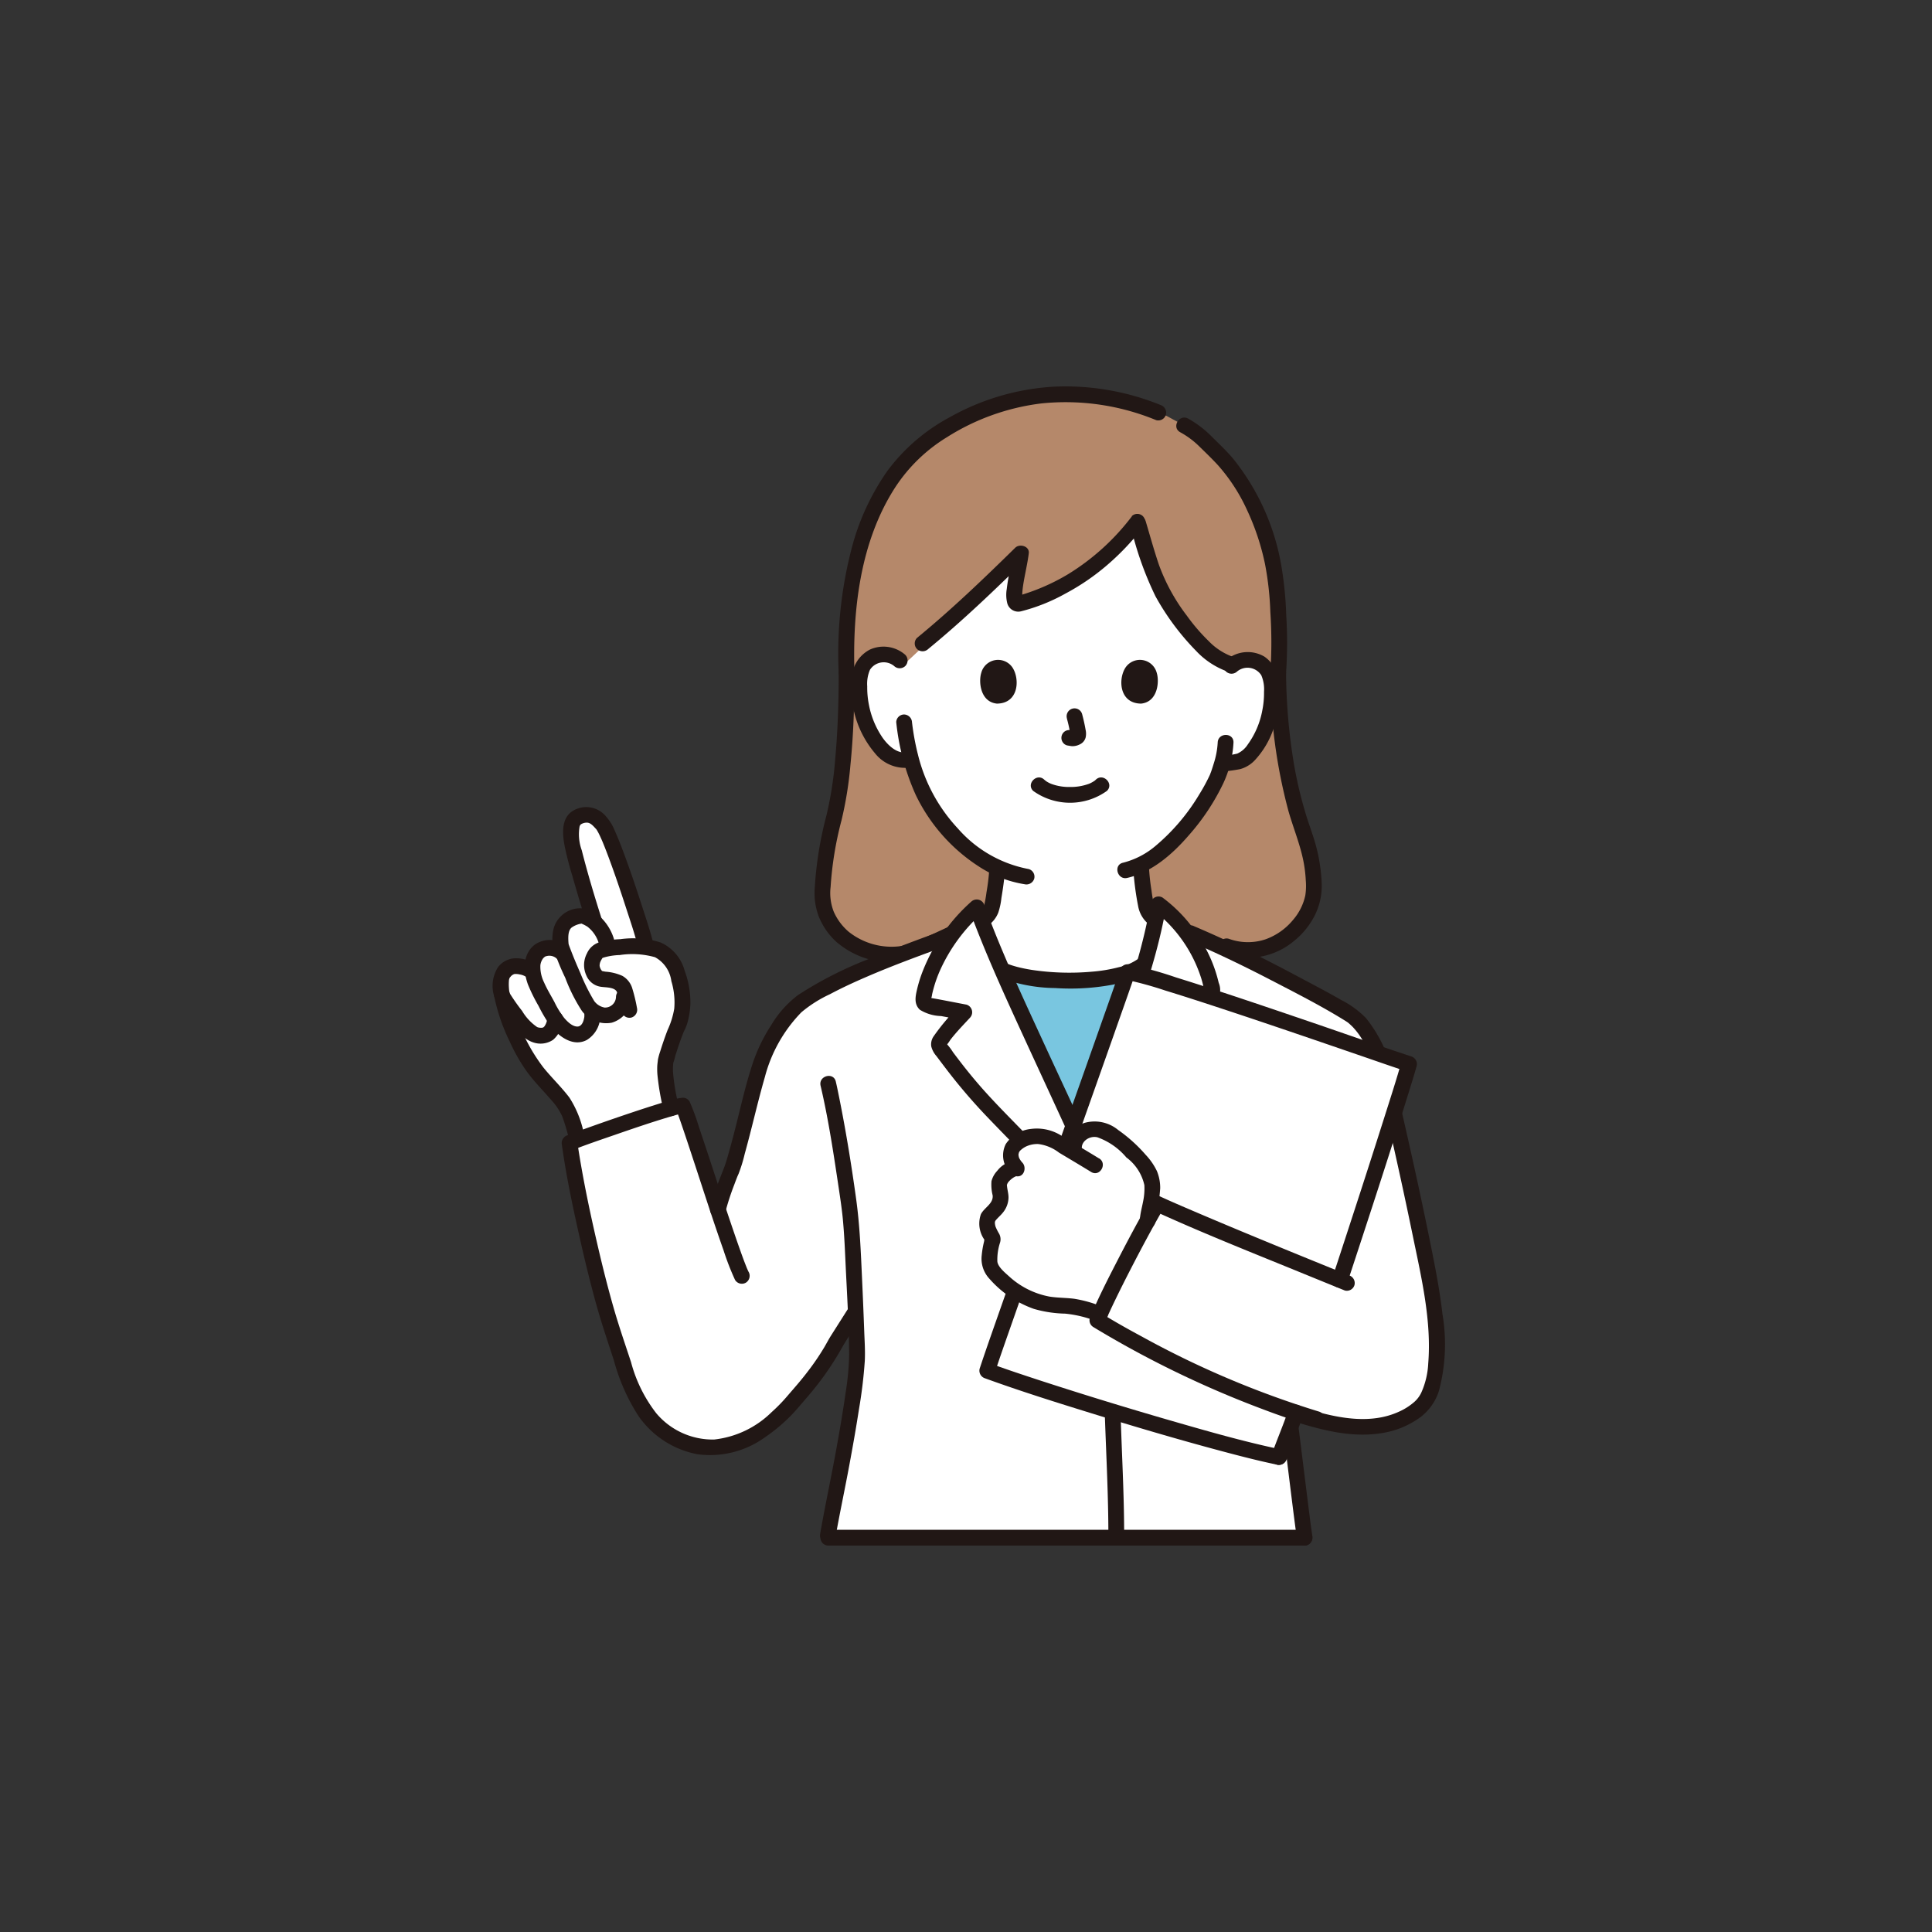 <svg xmlns="http://www.w3.org/2000/svg" width="200" height="200" viewBox="0 0 200 200">
  <rect x="0" y="0" width="200" height="200" fill="#333333" stroke="none"/>
  <g id="グループ_2333" data-name="グループ 2333" transform="translate(4372 21832)">
    <rect id="長方形_252" data-name="長方形 252" width="200" height="200" transform="translate(-4372 -21832)" fill="none"/>
    <g id="_4805_color" data-name="4805_color" transform="translate(-4321 -21792)">
      <path id="パス_706" data-name="パス 706" d="M114.22,58.771c-2.785.729-4.844,1.41-4.844,1.41-5.414,1.149-9.085-2.568-9.055-5.957a34.859,34.859,0,0,1,1.072-7.506c.834-2.979,1.429-8.221,1.429-15.489-.356-10.723,2.465-18.5,6.912-22.756A24.136,24.136,0,0,1,125.242,2.41a24.631,24.631,0,0,1,9.851,1.89l.881.358,1.79.972a13.887,13.887,0,0,1,3.49,2.943c3.393,3.274,5.751,9.164,6.127,14.438a61.024,61.024,0,0,1,.118,8.221c.12,9.055,1.79,14.123,2.651,16.618a16.568,16.568,0,0,1,1.046,5.672c.031,3.389-4.182,7.778-9.024,6.041,0,0-11.365-2.385-17.115-2.525a44.509,44.509,0,0,0-10.837,1.733Z" transform="translate(-66.184 -1.59)" fill="#b5886a"/>
      <path id="パス_707" data-name="パス 707" d="M118.1,85.215c.316-.108,5.5-2.534,5.614-2.573,1.64-.592,1.575-1.647,1.782-2.827a22.25,22.25,0,0,0,.338-2.833,16.593,16.593,0,0,1-5.531-4.474,17.534,17.534,0,0,1-3.386-6.721l-.2.019a2.714,2.714,0,0,1-2.394-.713,6.506,6.506,0,0,1-1.685-2.208,10.238,10.238,0,0,1-1.044-5.428,3.418,3.418,0,0,1,.358-1.374,2.416,2.416,0,0,1,1.738-1.157,2.56,2.56,0,0,1,2.048.6l.5.361c3.381-3.157,9.017-8.465,12.049-11.443-.211,1.785-1.334,5.564-.143,5.209a23.215,23.215,0,0,0,12.218-8.489,49.616,49.616,0,0,0,2.283,6.818c1.061,1.989,4.043,7.323,7.1,8.511a2.462,2.462,0,0,1,2.39-1,2.416,2.416,0,0,1,1.738,1.155,3.414,3.414,0,0,1,.358,1.375,10.24,10.24,0,0,1-1.044,5.428A6.5,6.5,0,0,1,151.5,65.66a5.618,5.618,0,0,1-2.419.573c-.145.506-.293.926-.372,1.163-.585,1.589-3.877,7.246-8.006,9.272a23.771,23.771,0,0,0,.347,3.15c.207,1.18.142,2.235,1.782,2.827.109.039,4.761,2.252,4.927,2.321,0,0-6.839,6.853-16.005,6.853a17.067,17.067,0,0,1-13.66-6.6Z" transform="translate(-73.597 -27.157)" fill="#fff"/>
      <path id="パス_708" data-name="パス 708" d="M222.04,82.835a1.693,1.693,0,0,1,2.5.391,3.692,3.692,0,0,1,.283,1.715,9.078,9.078,0,0,1-.184,1.954,8.689,8.689,0,0,1-1.5,3.5,2.51,2.51,0,0,1-1.089.944,10.193,10.193,0,0,1-1.706.258.822.822,0,0,0-.57,1,.838.838,0,0,0,1,.57,14.6,14.6,0,0,0,1.589-.226,3.268,3.268,0,0,0,1.558-.972,9.066,9.066,0,0,0,1.927-3.33,10.854,10.854,0,0,0,.6-4,3.784,3.784,0,0,0-1.565-3.328,3.4,3.4,0,0,0-4,.369.823.823,0,0,0,0,1.155.834.834,0,0,0,1.155,0Z" transform="translate(-144.972 -53.325)" fill="#211715"/>
      <path id="パス_709" data-name="パス 709" d="M200.438,106.819a8.626,8.626,0,0,1-.412,2.18c-.082.272-.17.541-.262.81-.028.084-.192.485-.086.25a18.82,18.82,0,0,1-1.134,2.105,21.067,21.067,0,0,1-4.566,5.376,8.353,8.353,0,0,1-3.344,1.721c-1.024.236-.591,1.811.434,1.575,2.566-.591,4.7-2.468,6.378-4.415a23.126,23.126,0,0,0,3.58-5.4,11.353,11.353,0,0,0,1.045-4.2c.034-1.051-1.6-1.05-1.633,0Z" transform="translate(-125.381 -69.953)" fill="#211715"/>
      <path id="パス_710" data-name="パス 710" d="M114.725,80.025a3.417,3.417,0,0,0-3.661-.548,3.5,3.5,0,0,0-1.888,3.207,10.364,10.364,0,0,0,2.412,7.53,3.972,3.972,0,0,0,3.754,1.457c1.027-.223.592-1.8-.434-1.575s-1.979-.715-2.52-1.471a8.993,8.993,0,0,1-1.435-3.458,9.145,9.145,0,0,1-.17-1.88,3.682,3.682,0,0,1,.283-1.715,1.693,1.693,0,0,1,2.5-.391.838.838,0,0,0,1.157,0,.824.824,0,0,0,0-1.155Z" transform="translate(-72.008 -52.235)" fill="#211715"/>
      <path id="パス_711" data-name="パス 711" d="M122.785,100.628a24.332,24.332,0,0,0,2.008,7.493,18.18,18.18,0,0,0,6.5,7.4,12.162,12.162,0,0,0,4.772,1.863.844.844,0,0,0,1-.571.822.822,0,0,0-.57-1,12.9,12.9,0,0,1-7.339-4.207,17.137,17.137,0,0,1-4.127-7.644c-.158-.616-.288-1.239-.4-1.866q-.07-.408-.129-.817l-.024-.17c-.038-.272.019.155-.014-.106q-.024-.187-.047-.374a.843.843,0,0,0-.817-.817.821.821,0,0,0-.817.817Z" transform="translate(-81.004 -65.849)" fill="#211715"/>
      <path id="パス_712" data-name="パス 712" d="M194,40.431a34.276,34.276,0,0,0,2.577,7.306,25.954,25.954,0,0,0,4.194,5.642,8.28,8.28,0,0,0,3.2,2.129c1,.319,1.434-1.257.434-1.575a6.542,6.542,0,0,1-2.312-1.55,19.622,19.622,0,0,1-2.273-2.645,19.745,19.745,0,0,1-2.9-5.3c-.494-1.466-.906-2.959-1.347-4.442a.818.818,0,1,0-1.578.435Z" transform="translate(-127.962 -26.01)" fill="#211715"/>
      <path id="パス_713" data-name="パス 713" d="M150.916,39.045a24.113,24.113,0,0,1-6.61,6A21.473,21.473,0,0,1,140.35,46.9q-.507.177-1.023.33a1.293,1.293,0,0,0-.26.076c-.1.063.021-.014.076-.006a.641.641,0,0,1,.262.077c.009.005.242.267.159.153.122.167.01.076,0-.039-.009-.144,0,.015,0,.037,0-.045-.008-.09-.008-.136a6.682,6.682,0,0,1,.036-.728c.124-1.167.489-2.525.644-3.781.091-.737-.934-1.03-1.4-.578-3.281,3.221-6.611,6.416-10.169,9.333a.823.823,0,0,0,0,1.155.835.835,0,0,0,1.155,0c3.558-2.917,6.888-6.112,10.169-9.333l-1.4-.578c-.031.249.015-.092-.009.065q-.016.109-.034.217-.031.185-.065.37c-.061.336-.127.671-.192,1.006-.13.674-.255,1.349-.334,2.031a3.584,3.584,0,0,0,.057,1.5,1.18,1.18,0,0,0,1.418.817,18.975,18.975,0,0,0,4.6-1.837,23.662,23.662,0,0,0,4.089-2.756,26.048,26.048,0,0,0,3.928-4.1.844.844,0,0,0,0-1.155.822.822,0,0,0-1.155,0Z" transform="translate(-84.737 -25.605)" fill="#211715"/>
      <path id="パス_714" data-name="パス 714" d="M138.518,1.925A26.166,26.166,0,0,0,127.549.03a24.9,24.9,0,0,0-10.9,3.2,19.435,19.435,0,0,0-6.372,5.492,24.834,24.834,0,0,0-3.736,8.1,43.348,43.348,0,0,0-1.329,12.822c.034,1.048,1.667,1.053,1.633,0-.208-6.533.6-13.6,4.231-19.206a16.914,16.914,0,0,1,5.329-5.165,23.62,23.62,0,0,1,9.811-3.508A24.6,24.6,0,0,1,138.083,3.5a.822.822,0,0,0,1.005-.572.837.837,0,0,0-.571-1Z" transform="translate(-69.392 -0.005)" fill="#211715"/>
      <path id="パス_715" data-name="パス 715" d="M219.337,35.9a45.089,45.089,0,0,0,.021-5.884,37.8,37.8,0,0,0-.516-5.228,24.174,24.174,0,0,0-5-11.068c-.683-.809-1.465-1.537-2.215-2.284A10.794,10.794,0,0,0,209.2,9.588c-.922-.507-1.747.9-.824,1.41a8.75,8.75,0,0,1,1.94,1.433c.664.649,1.343,1.3,1.97,1.981a18.578,18.578,0,0,1,3.011,4.641,25.3,25.3,0,0,1,1.867,5.625,31.741,31.741,0,0,1,.544,4.925,46.613,46.613,0,0,1,0,6.292.823.823,0,0,0,.817.817.834.834,0,0,0,.817-.817Z" transform="translate(-137.204 -6.255)" fill="#211715"/>
      <path id="パス_716" data-name="パス 716" d="M100.422,85.58c0,2.978-.09,5.96-.36,8.926a37.8,37.8,0,0,1-.924,5.915,37.816,37.816,0,0,0-1.191,7.392,6.883,6.883,0,0,0,.391,2.95,7.231,7.231,0,0,0,1.764,2.608,8.8,8.8,0,0,0,7.91,1.949.817.817,0,1,0-.434-1.575,7.136,7.136,0,0,1-6.132-1.358,5.835,5.835,0,0,1-1.531-2.057,5.291,5.291,0,0,1-.329-2.574,35.722,35.722,0,0,1,1.129-6.9,39.109,39.109,0,0,0,.924-5.743c.318-3.164.417-6.352.419-9.533a.817.817,0,0,0-1.633,0Z" transform="translate(-64.601 -55.94)" fill="#211715"/>
      <path id="パス_717" data-name="パス 717" d="M226.248,85.582a55.079,55.079,0,0,0,1.884,14.333c.487,1.706,1.175,3.359,1.531,5.1a13.924,13.924,0,0,1,.26,2.08,6.505,6.505,0,0,1-.051,1.544,5.716,5.716,0,0,1-1.253,2.513,6.572,6.572,0,0,1-2.827,2.014,5.747,5.747,0,0,1-3.837-.042.817.817,0,1,0-.434,1.575,7.472,7.472,0,0,0,7.261-1.411,8.058,8.058,0,0,0,2.107-2.656,6.847,6.847,0,0,0,.674-3.385,17.609,17.609,0,0,0-.835-4.588c-.227-.715-.484-1.42-.709-2.136a42.736,42.736,0,0,1-1.293-5.319,59.684,59.684,0,0,1-.844-9.623.817.817,0,0,0-1.633,0Z" transform="translate(-145.748 -55.942)" fill="#211715"/>
      <path id="パス_718" data-name="パス 718" d="M136.11,145.65a22.531,22.531,0,0,1-.279,2.265,13.055,13.055,0,0,1-.244,1.364,1.157,1.157,0,0,1-.578.775,7.823,7.823,0,0,1-.749.346c-1.3.591-2.591,1.2-3.888,1.8l-1.006.46-.36.161c-.215.1.18-.065-.01,0a.837.837,0,0,0-.57,1,.823.823,0,0,0,1,.57c.51-.183,1.007-.44,1.5-.666q1.2-.549,2.39-1.1l1.764-.817c.031-.015.12-.036.142-.064-.006.007-.312.124-.122.054.093-.034.184-.074.275-.113a3.611,3.611,0,0,0,.5-.251,2.9,2.9,0,0,0,1.177-1.414,7.166,7.166,0,0,0,.322-1.506c.157-.953.3-1.9.366-2.867a.817.817,0,0,0-1.633,0Z" transform="translate(-84.708 -95.552)" fill="#211715"/>
      <path id="パス_719" data-name="パス 719" d="M194.839,144.426a30.217,30.217,0,0,0,.522,4.154,3.139,3.139,0,0,0,2.076,2.407c.323.128-.2-.1.025.007.087.042.175.081.261.122l.822.388,2.226,1.053c.506.238,1.008.5,1.523.715a.844.844,0,0,0,1.117-.293.822.822,0,0,0-.293-1.117c-1.093-.466-2.156-1.016-3.229-1.524-.521-.247-1.04-.5-1.565-.737a5.832,5.832,0,0,1-.789-.374,1.112,1.112,0,0,1-.51-.707,13.059,13.059,0,0,1-.279-1.553,22.617,22.617,0,0,1-.272-2.542c-.054-1.046-1.688-1.052-1.633,0Z" transform="translate(-128.539 -94.763)" fill="#211715"/>
      <path id="パス_720" data-name="パス 720" d="M99.475,223.132h-49.4l.043-.238.1-.573c.127-.794,2.932-14.135,2.923-18.1,0-.453-.063-2.28-.152-4.465l-.145.207-2.006,3.161a27.9,27.9,0,0,1-3.553,5.02,19.026,19.026,0,0,1-3.43,3.408c-2.9,2.273-6.59,3.214-10.15.925-3.483-2.239-4.209-5.865-5.4-9.262a142.6,142.6,0,0,1-4.932-20.959c1.63-.646,10.722-3.834,11.734-3.863.406.842,2.094,6.128,3.629,10.745a35.272,35.272,0,0,1,1.438-4.1c1.151-3.651,2.206-8.728,3.042-11.106a15.746,15.746,0,0,1,3.883-6.043c3.633-2.662,10.586-5.17,15.56-6.987l.19-.071a18.149,18.149,0,0,1,2.673-2.96c1.026,2.8,1.824,4.8,3.057,7.524,2.366,5.221,4.7,10.232,7.052,15.363a74.4,74.4,0,0,0,8.718-23.2,13.427,13.427,0,0,1,2.776,2.767,143.7,143.7,0,0,1,13.677,6.726c.878.476,1.845.98,2.541,1.417a9.757,9.757,0,0,1,1.271.825,11.229,11.229,0,0,1,2.985,5.264c.841,3,3.968,17.12,4.878,22.343.865,4.96,1.249,10.814-1.169,12.83a9.347,9.347,0,0,1-6.574,1.908,28.154,28.154,0,0,1-6.921-1.581c-.047-.612,1.217,9.8,1.555,12.294l.114.778" transform="translate(-15.424 -103.948)" fill="#fff"/>
      <path id="パス_721" data-name="パス 721" d="M157.919,177.425a11.663,11.663,0,0,1-2.923-.769l-.1-.015q.217.493.455,1.018c2.366,5.221,4.7,10.232,7.052,15.363a71.829,71.829,0,0,0,7.065-16.88C167.331,177.75,161.779,178.015,157.919,177.425Z" transform="translate(-102.188 -116.209)" fill="#79c6e0"/>
      <path id="パス_722" data-name="パス 722" d="M115.292,345.2h40.542" transform="translate(-76.061 -227.741)" fill="none"/>
      <path id="パス_723" data-name="パス 723" d="M239.96,311.717c.46,3.554.879,7.114,1.335,10.668q.136,1.065.291,2.128a.822.822,0,0,0,1,.57.837.837,0,0,0,.57-1l-.117-.8c.032.218-.013-.1-.028-.213q-.034-.248-.065-.5-.164-1.272-.322-2.545-.374-2.988-.743-5.975-.145-1.166-.294-2.331a.843.843,0,0,0-.817-.817A.821.821,0,0,0,239.96,311.717Z" transform="translate(-158.308 -205.112)" fill="#211715"/>
      <path id="パス_724" data-name="パス 724" d="M245.4,208.754c-1.037,8.169-2.586,18.274-4.308,29.92-.17,1.143.363,5.822,1.051,11.133" transform="translate(-159.035 -137.723)" fill="none"/>
      <path id="パス_725" data-name="パス 725" d="M101.175,257.558c.44-2.478.967-4.942,1.427-7.418.363-1.952.71-3.907,1.013-5.87a49.12,49.12,0,0,0,.6-4.97c.053-1.035-.019-2.079-.058-3.113q-.1-2.735-.227-5.469c-.124-2.733-.231-5.461-.605-8.172-.524-3.8-1.147-7.6-1.926-11.35-.058-.28-.118-.56-.184-.838-.24-1.023-1.815-.59-1.575.434.833,3.548,1.369,7.191,1.908,10.792.131.877.224,1.512.316,2.28q.083.684.134,1.372c.116,1.375.17,2.756.235,4.135.147,3.067.336,6.145.364,9.215a27.656,27.656,0,0,1-.363,3.965c-.275,1.939-.606,3.87-.955,5.8-.492,2.722-1.072,5.431-1.565,8.154-.038.207-.073.415-.11.622a.839.839,0,0,0,.57,1,.823.823,0,0,0,1-.57Z" transform="translate(-65.693 -138.396)" fill="#211715"/>
      <path id="パス_726" data-name="パス 726" d="M210.231,165.455c2.923,1.247,5.789,2.617,8.609,4.08,2.557,1.327,5.153,2.639,7.608,4.147.2.122.4.244.591.385-.119-.09.012.016.054.053.132.119.263.238.386.365a7.7,7.7,0,0,1,1.1,1.511,13.422,13.422,0,0,1,1.321,3.263c.374,1.4.7,2.8,1.021,4.211q1.463,6.314,2.77,12.662c.887,4.3,1.945,8.76,1.589,13.177a8.34,8.34,0,0,1-.7,2.972,2.987,2.987,0,0,1-.736,1,6.308,6.308,0,0,1-1.657,1.043c-2.773,1.243-5.939.693-8.748-.108-.768-.219-1.531-.461-2.291-.7-1-.319-1.434,1.257-.434,1.575,3.153,1,6.4,1.961,9.738,1.426a9.075,9.075,0,0,0,4.074-1.694A5.486,5.486,0,0,0,236.4,212.1a18.8,18.8,0,0,0,.35-7.928c-.241-2.137-.637-4.25-1.057-6.358-.871-4.38-1.824-8.745-2.814-13.1-.386-1.7-.775-3.4-1.2-5.091a14.3,14.3,0,0,0-2.838-6.065,9.7,9.7,0,0,0-2.58-1.886c-1.4-.81-2.846-1.558-4.274-2.322-2.815-1.505-5.662-2.952-8.571-4.268q-1.174-.531-2.361-1.036a.844.844,0,0,0-1.117.293.822.822,0,0,0,.293,1.117Z" transform="translate(-138.43 -108.159)" fill="#211715"/>
      <path id="パス_727" data-name="パス 727" d="M100.507,349.5h49.33a.817.817,0,0,0,0-1.633h-49.33a.817.817,0,0,0,0,1.633Z" transform="translate(-65.786 -229.503)" fill="#211715"/>
      <path id="パス_728" data-name="パス 728" d="M176.328,179.446a62.214,62.214,0,0,0,4.325-8.745,80.261,80.261,0,0,0,3.263-9.512c.447-1.645.835-3.307,1.119-4.988l-1.2.488a14.352,14.352,0,0,1,4.836,6.972q.111.365.2.737a3.747,3.747,0,0,0,.126.639c-.053-.026.321-.3-.042-.1-.088.047-.179.09-.268.136-.25.127-.5.258-.749.388-.933.485-.108,1.9.824,1.41a5.229,5.229,0,0,0,1.526-.9,1.968,1.968,0,0,0,.187-1.861,14.468,14.468,0,0,0-1.276-3.424,15.39,15.39,0,0,0-4.541-5.4.82.82,0,0,0-1.2.488,60.644,60.644,0,0,1-2.334,8.993,78.156,78.156,0,0,1-3.753,9.319c-.749,1.551-1.558,3.074-2.456,4.545-.55.9.863,1.721,1.41.824Z" transform="translate(-115.315 -102.372)" fill="#211715"/>
      <path id="パス_729" data-name="パス 729" d="M140.031,180.4c-1.446-1.491-2.92-2.96-4.306-4.507q-.893-1-1.729-2.042-.476-.593-.937-1.2-.276-.361-.549-.725a6.158,6.158,0,0,0-.586-.789,1.185,1.185,0,0,0-.079-.106l.007.17.062-.1a4.027,4.027,0,0,0,.3-.423c.167-.227.348-.442.532-.658.486-.566,1-1.1,1.51-1.651A.824.824,0,0,0,133.9,167c-.322-.053-3.743-.735-3.756-.692a.208.208,0,0,1,.1.159.579.579,0,0,1,.026-.165,2.8,2.8,0,0,0,.083-.4q.092-.4.209-.8a13.284,13.284,0,0,1,.633-1.71,17.657,17.657,0,0,1,4.355-5.895l-1.365-.36c1.594,4.352,3.509,8.552,5.442,12.762,2.038,4.439,4.1,8.869,6.118,13.315a19.214,19.214,0,0,1,2.178,6.669c.148,2.28.037,4.565.036,6.846,0,4.413.127,8.824.284,13.234.142,3.976.348,7.956.351,11.936a.817.817,0,0,0,1.633,0c0-3.466-.167-6.931-.295-10.393-.162-4.413-.309-8.826-.336-13.242-.014-2.307.07-4.616.015-6.922a14.3,14.3,0,0,0-1.513-6.865c-1.986-4.507-4.1-8.962-6.159-13.435-2.178-4.733-4.389-9.441-6.181-14.337a.829.829,0,0,0-1.365-.36,18.919,18.919,0,0,0-4.97,7.072,13.817,13.817,0,0,0-.63,1.983c-.176.756-.344,1.531.284,2.13a4.4,4.4,0,0,0,2.2.654q1.092.207,2.188.389l-.36-1.365a21.641,21.641,0,0,0-2.593,3.062,1.455,1.455,0,0,0-.253,1.055,2.414,2.414,0,0,0,.534,1q.6.8,1.206,1.592a58.469,58.469,0,0,0,3.981,4.636c.959,1.006,1.934,2,2.9,2.994.733.756,1.887-.4,1.155-1.157Z" transform="translate(-84.855 -103.002)" fill="#211715"/>
      <path id="パス_730" data-name="パス 730" d="M153.2,175.783a16.408,16.408,0,0,0,5.83,1.128,23.767,23.767,0,0,0,6.707-.5,7.617,7.617,0,0,0,2.758-1.146.842.842,0,0,0,.293-1.117.823.823,0,0,0-1.117-.293,5.383,5.383,0,0,1-2.052.9,15.948,15.948,0,0,1-2.814.465,26.21,26.21,0,0,1-6.227-.194c-.5-.081-1-.181-1.5-.311-.2-.054-.406-.113-.6-.179-.1-.034-.206-.071-.308-.11l-.1-.038c-.211-.083.15.068-.049-.022a.842.842,0,0,0-1.117.293.823.823,0,0,0,.293,1.117Z" transform="translate(-100.805 -114.629)" fill="#211715"/>
      <path id="パス_731" data-name="パス 731" d="M20,160.749c-2.431.705-7.35,2.418-9.548,3.225l-.174-.487a10.037,10.037,0,0,0-1.27-3.3c-.731-1-1.661-1.92-2.465-2.85A21.343,21.343,0,0,1,2.6,149a3.8,3.8,0,0,1,.1-2.22,1.677,1.677,0,0,1,1.1-.769,2.994,2.994,0,0,1,1.633.347l.372.246c-.011-.058-.019-.115-.026-.173a2.189,2.189,0,0,1,.882-2.128,1.957,1.957,0,0,1,2.166.311l-.113-.694a3.207,3.207,0,0,1,.438-2.41,2.351,2.351,0,0,1,2-.666,4.356,4.356,0,0,1,1.021.589c-.034-.1-.052-.16-.052-.16-.9-2.824-1.859-6.255-2.115-7.324-.245-1.018-.6-2.886.458-3.388a1.9,1.9,0,0,1,2.535.753c1.091,1.283,4.958,13.679,4.485,12.711h.037l.153.02c.078.014.157.024.235.041a1.223,1.223,0,0,1,.153.031c.054.01.109.024.163.037.1.024.208.054.31.085a3.218,3.218,0,0,1,.721.323.476.476,0,0,1,.088.054,2.318,2.318,0,0,1,.636.6,8.9,8.9,0,0,1,1.3,4.056,6.632,6.632,0,0,1-.514,3.008,27.881,27.881,0,0,0-1.225,3.6,15.568,15.568,0,0,0,.578,4.837Z" transform="translate(-1.638 -85.985)" fill="#fff"/>
      <path id="パス_732" data-name="パス 732" d="M4.2,174.453a3.613,3.613,0,0,0-1.833-.468,2.318,2.318,0,0,0-1.82.928,3.615,3.615,0,0,0-.374,3.075,7.618,7.618,0,0,0,1.463,2.271c.7.93,1.407,2.068,2.581,2.441a2.316,2.316,0,0,0,2.042-.28,3.058,3.058,0,0,0,1.021-2.155.822.822,0,0,0-.817-.817.835.835,0,0,0-.817.817,1.713,1.713,0,0,1-.138.5,2,2,0,0,1-.151.269c-.007.01-.182.157-.065.081a.51.51,0,0,1-.288.063,1.1,1.1,0,0,1-.216-.017,1.349,1.349,0,0,1-.136-.034c-.025-.008-.125-.059-.052-.021a5.28,5.28,0,0,1-1.553-1.667,20.132,20.132,0,0,1-1.247-1.77c-.057-.094-.041-.2-.02-.013a.887.887,0,0,0-.038-.128c-.013-.065-.027-.129-.038-.194,0-.008-.017-.129-.006-.043s-.007-.081-.008-.1c-.015-.194-.026-.387-.023-.582,0-.09.006-.179.011-.268,0,0,.013-.143,0-.061s.013-.077.017-.091c.016-.071.09-.243.011-.1a.947.947,0,0,1,.142-.193.783.783,0,0,1,.426-.285,2.069,2.069,0,0,1,.531.049,1.739,1.739,0,0,1,.571.2c.9.551,1.72-.862.824-1.41Z" transform="translate(0.004 -114.785)" fill="#211715"/>
      <path id="パス_733" data-name="パス 733" d="M.47,183.831a19.735,19.735,0,0,0,1.592,4.6,18.466,18.466,0,0,0,1.7,3c.768,1.083,1.71,2.013,2.573,3.017a6.6,6.6,0,0,1,1.152,1.7,20.15,20.15,0,0,1,.66,2.179.817.817,0,1,0,1.575-.434,10.784,10.784,0,0,0-1.486-3.672c-.835-1.1-1.834-2.05-2.7-3.123a18.513,18.513,0,0,1-2.918-5.648,14.25,14.25,0,0,1-.575-2.042.824.824,0,0,0-1-.573.834.834,0,0,0-.572,1Z" transform="translate(-0.292 -120.6)" fill="#211715"/>
      <path id="パス_734" data-name="パス 734" d="M14.188,169.172a2.678,2.678,0,0,0-3.474-.213c-1.214,1.007-1.128,2.735-.63,4.083a17.831,17.831,0,0,0,1.089,2.2A15.675,15.675,0,0,0,12.3,177.17c.845,1.146,2.392,2.385,3.875,1.6a2.955,2.955,0,0,0,1.375-2.848c-.064-1.044-1.7-1.051-1.633,0,.008.134,0,.268,0,.4a1.341,1.341,0,0,1-.012.141q.018-.119,0-.028a2.644,2.644,0,0,1-.063.282c-.068.245-.251.656-.634.664-.536.011-1.069-.529-1.383-.9a9.033,9.033,0,0,1-1.008-1.642c-.359-.669-.769-1.331-1.071-2.028a3.663,3.663,0,0,1-.382-1.773,1.471,1.471,0,0,1,.272-.7,1.088,1.088,0,0,1,.22-.2q.113-.059-.015,0a1.478,1.478,0,0,1,.152-.046,1.125,1.125,0,0,1,1.045.238.817.817,0,0,0,1.155-1.155Z" transform="translate(-6.425 -111.113)" fill="#211715"/>
      <path id="パス_735" data-name="パス 735" d="M24.528,161.9a5.22,5.22,0,0,0-1.537-2.391,2.855,2.855,0,0,0-2.487-.726,2.886,2.886,0,0,0-2.186,1.939,4.457,4.457,0,0,0-.047,2.193,23.739,23.739,0,0,0,1.223,3.021,17.475,17.475,0,0,0,1.7,3.39,3.112,3.112,0,0,0,3.12,1.25,2.888,2.888,0,0,0,2.063-2.688c.064-1.05-1.57-1.046-1.633,0a1.132,1.132,0,0,1-1.176,1.123,1.7,1.7,0,0,1-.869-.438c.009.008-.25-.262-.132-.123.095.112-.072-.107-.1-.153a20.127,20.127,0,0,1-1.408-2.843c-.383-.873-.734-1.7-1.089-2.644q-.059-.154-.113-.311c-.007-.02-.012-.042-.019-.062-.014-.043.017.224,0,.008-.006-.085-.015-.17-.02-.254-.027-.5-.036-1.165.34-1.465a2.338,2.338,0,0,1,.987-.4c.158-.034.1.015.05,0-.1-.022.136.063.17.08a4.538,4.538,0,0,1,.423.233,3.413,3.413,0,0,1,1.167,1.69.839.839,0,0,0,1,.57.823.823,0,0,0,.57-1Z" transform="translate(-11.977 -104.709)" fill="#211715"/>
      <path id="パス_736" data-name="パス 736" d="M30.761,142.1c-.311-1.293-.749-2.561-1.157-3.825-.6-1.875-1.232-3.743-1.921-5.59-.29-.776-.591-1.55-.931-2.307a5.006,5.006,0,0,0-.9-1.446,2.641,2.641,0,0,0-3.619-.434c-.992.794-.876,2.25-.681,3.369a32.182,32.182,0,0,0,.811,3.177q.691,2.452,1.458,4.882c.317,1,1.9.571,1.575-.434-.742-2.333-1.448-4.685-2.049-7.059a4.824,4.824,0,0,1-.221-2.448.526.526,0,0,1,.12-.216,1.123,1.123,0,0,1,.706-.183c.379.049.647.418.923.7.14.144-.052-.108-.027-.038a.684.684,0,0,0,.063.1c.051.087.1.173.149.262.127.241.238.489.349.738l.09.209c.036.085-.013-.03-.016-.039l.054.13q.106.258.209.518.22.558.428,1.123c.634,1.708,1.216,3.437,1.777,5.168.437,1.348.907,2.7,1.24,4.083.246,1.021,1.821.589,1.575-.435Z" transform="translate(-14.127 -84.423)" fill="#211715"/>
      <path id="パス_737" data-name="パス 737" d="M37.6,185.335a22.042,22.042,0,0,1-.589-3.4,6.689,6.689,0,0,1-.006-.814c.008-.129.018-.2.031-.3.041-.336-.052.138,0,0,.111-.28.167-.6.26-.885.25-.783.513-1.562.821-2.322.018-.046-.066.128.011-.021.034-.065.068-.132.1-.2a5.057,5.057,0,0,0,.314-.872,8.554,8.554,0,0,0,.26-1.81,9.459,9.459,0,0,0-.594-3.4,4.451,4.451,0,0,0-2.511-2.936,9.608,9.608,0,0,0-4.158-.332,9.8,9.8,0,0,0-2.057.29A2.078,2.078,0,0,0,28.1,169.5a2.588,2.588,0,0,0-.068,2.3,1.91,1.91,0,0,0,1.452,1.161c.483.088,1.384.02,1.681.484a3.413,3.413,0,0,1,.244.878,10.064,10.064,0,0,1,.291,1.259.822.822,0,0,0,1,.57.838.838,0,0,0,.57-1,16.435,16.435,0,0,0-.467-1.956,2.219,2.219,0,0,0-1.048-1.359,5.1,5.1,0,0,0-1.738-.431q-.148-.023-.293-.056c-.12-.028-.03.019-.125-.045.133.089-.02-.05-.064-.136a1.031,1.031,0,0,1-.131-.368,1.059,1.059,0,0,1,.136-.538c.042-.087.176-.306.175-.306-.1.087.054,0,.092-.01a6.569,6.569,0,0,1,1.671-.262,8.71,8.71,0,0,1,3.66.223,3.3,3.3,0,0,1,1.692,2.474,7.58,7.58,0,0,1,.3,2.85,8.557,8.557,0,0,1-.686,2.206c-.283.733-.536,1.479-.771,2.228a6.767,6.767,0,0,0-.224.8c-.014.073-.02.153-.03.227,0,.016.034-.269,0,.015-.021.159-.039.317-.048.476a7.125,7.125,0,0,0,.017.882,26.282,26.282,0,0,0,.639,3.706c.227,1.026,1.8.592,1.575-.434Z" transform="translate(-18.332 -110.818)" fill="#211715"/>
      <path id="パス_738" data-name="パス 738" d="M67.717,194.3a26.176,26.176,0,0,1,.913-2.8q.129-.351.265-.7c.1-.252.077-.187.186-.437a15.6,15.6,0,0,0,.637-2.076c.733-2.627,1.319-5.294,2.076-7.915a15.036,15.036,0,0,1,3.785-6.719,13.155,13.155,0,0,1,2.954-1.871c1.2-.64,2.444-1.215,3.7-1.758,2.9-1.259,5.88-2.336,8.85-3.421a.838.838,0,0,0,.57-1,.823.823,0,0,0-1-.57c-2.712.991-5.427,1.98-8.09,3.1a39.581,39.581,0,0,0-7.325,3.732,10.858,10.858,0,0,0-2.79,3.127,17.23,17.23,0,0,0-1.889,3.887c-.843,2.524-1.382,5.152-2.063,7.722-.208.785-.423,1.569-.654,2.348-.175.589-.365,1.045-.6,1.647a27.13,27.13,0,0,0-1.092,3.276c-.248,1.021,1.327,1.457,1.575.435Z" transform="translate(-43.619 -108.862)" fill="#211715"/>
      <path id="パス_739" data-name="パス 739" d="M40.349,234.442q-.042-.085-.082-.172c-.022-.049-.122-.28-.068-.15s-.05-.121-.07-.173q-.062-.154-.121-.308c-.2-.506-.381-1.017-.563-1.529-.482-1.356-.94-2.72-1.4-4.085-.953-2.858-1.873-5.73-2.839-8.586a23.873,23.873,0,0,0-.966-2.634.8.8,0,0,0-.7-.4,6.89,6.89,0,0,0-1.575.353c-.861.25-1.714.526-2.565.8q-2.9.953-5.773,1.984c-.681.244-1.365.485-2.038.75a.853.853,0,0,0-.57,1c.463,3.354,1.183,6.685,1.93,9.984.485,2.144,1.008,4.279,1.593,6.4.55,1.992,1.21,3.94,1.852,5.9a20.4,20.4,0,0,0,2.571,5.806,9.6,9.6,0,0,0,6.082,3.928,9.713,9.713,0,0,0,7.014-1.768,17.806,17.806,0,0,0,2.579-2.141c.636-.647,1.214-1.354,1.806-2.042a30.628,30.628,0,0,0,3.53-5.014c.547-.974,1.2-1.9,1.8-2.842l.2-.311c.565-.89-.848-1.71-1.41-.824l-1.684,2.654c-.24.379-.442.767-.666,1.155a25.638,25.638,0,0,1-1.789,2.625c-.623.821-1.3,1.591-1.976,2.371a17.169,17.169,0,0,1-1.725,1.783,10.031,10.031,0,0,1-5.949,2.832,7.629,7.629,0,0,1-5.993-2.725,14.8,14.8,0,0,1-2.608-5.286c-.618-1.875-1.263-3.739-1.807-5.638-.586-2.045-1.107-4.11-1.59-6.182-.8-3.427-1.534-6.882-2.076-10.36q-.058-.37-.109-.74l-.57,1c1.437-.567,2.9-1.063,4.363-1.568,1.875-.65,3.754-1.295,5.655-1.866.348-.1.7-.207,1.049-.3.124-.032.248-.063.374-.088.051-.011.107-.014.157-.029.11-.034-.26.022-.08.015l-.705-.4c.018.038.032.082.053.118-.111-.188-.051-.124,0,.007q.089.23.173.462c.165.453.321.908.476,1.364.442,1.3.867,2.6,1.295,3.9.96,2.922,1.9,5.85,2.926,8.751a27.151,27.151,0,0,0,1.18,3.038.825.825,0,0,0,1.117.293.834.834,0,0,0,.293-1.117Z" transform="translate(-13.851 -142.769)" fill="#211715"/>
      <path id="パス_740" data-name="パス 740" d="M180.665,228.388c3.641-10.344,12.167-36.136,13.449-40.7-3.415-1.119-25.187-8.787-29.147-9.512-1.52,4.519-13.025,36.7-14.518,41.274,6.4,2.327,23.153,7.466,30.216,8.935" transform="translate(-99.256 -117.551)" fill="#fff"/>
      <path id="パス_741" data-name="パス 741" d="M179.3,226.021c-3.879-.811-7.7-1.913-11.508-3.013q-6.639-1.919-13.215-4.054c-1.837-.6-3.675-1.208-5.492-1.869l.57,1c.6-1.824,1.243-3.633,1.877-5.444q1.623-4.632,3.262-9.257,1.88-5.315,3.764-10.628,1.7-4.79,3.391-9.581c.7-2,1.413-3.989,2.1-5.991.042-.124.085-.249.127-.374l-1,.57a37.533,37.533,0,0,1,4.111,1.126c2.173.667,4.335,1.373,6.493,2.087,4.688,1.552,9.357,3.156,14.027,4.761,1.5.517,3,1.044,4.516,1.54l-.57-1c-.559,1.98-1.2,3.939-1.82,5.9q-1.583,4.989-3.208,9.964-1.061,3.26-2.131,6.516c-.329,1,1.247,1.429,1.575.434,2.151-6.543,4.3-13.089,6.342-19.667.28-.9.561-1.8.817-2.713a.833.833,0,0,0-.57-1c-3.419-1.123-6.811-2.332-10.216-3.495-4.7-1.6-9.4-3.208-14.135-4.682a42.318,42.318,0,0,0-4.8-1.337.841.841,0,0,0-1,.57c-.61,1.812-1.255,3.613-1.89,5.416q-1.63,4.623-3.269,9.243l-3.765,10.627q-1.7,4.8-3.385,9.594c-.7,2-1.413,4-2.086,6.017q-.063.188-.125.377a.833.833,0,0,0,.57,1c3.637,1.322,7.336,2.482,11.032,3.625,4.427,1.369,8.872,2.685,13.349,3.882,1.934.517,3.875,1.021,5.835,1.429,1.026.214,1.463-1.361.434-1.575Z" transform="translate(-97.675 -115.972)" fill="#211715"/>
      <path id="パス_742" data-name="パス 742" d="M238.454,315.43c.547-1.551,1.2-3.059,1.731-4.617a.822.822,0,0,0-.57-1,.836.836,0,0,0-1,.57c-.529,1.558-1.184,3.066-1.731,4.617a.821.821,0,0,0,.57,1,.837.837,0,0,0,1-.57Z" transform="translate(-156.257 -204.376)" fill="#211715"/>
      <path id="パス_743" data-name="パス 743" d="M157.185,244.142a19.843,19.843,0,0,1,3.056.343c.626.184,1.248.4,1.837.626,1.04-2.351,3.144-6.447,4.858-9.552.091-.116.057-.107.07-.145.007-.078.017-.16.027-.238.041-.31.1-.616.17-.912.3-1.337.578-2.95-.225-4.124a13.923,13.923,0,0,0-2.511-2.678c-1.075-.951-2.248-1.669-3.28-1.5a1.962,1.962,0,0,0-1.777,2.023l.085.446c-.856-.51-1.576-.937-2.1-1.266-2.263-1.4-6.1.517-3.906,2.858-.616-.1-1.9.977-1.858,1.684s.33,1.242.044,1.939c-.255.619-1.123,1.181-1.235,1.6-.276,1.038.592,1.929.548,2.1-.177.681-.657,2.375-.071,3.161a9.437,9.437,0,0,0,1.909,1.848,8.727,8.727,0,0,0,4.233,1.78Z" transform="translate(-99.21 -149.057)" fill="#fff"/>
      <path id="パス_744" data-name="パス 744" d="M160.394,228.888c-1.254-.773-2.526-1.516-3.785-2.28a4.738,4.738,0,0,0-3.288-.775,3.571,3.571,0,0,0-2.59,1.563,2.6,2.6,0,0,0,.578,3.1l.578-1.4a2.741,2.741,0,0,0-2.042,1.074,2.471,2.471,0,0,0-.593,1.064,4.592,4.592,0,0,0,.12,1.471c.094.865-.863,1.259-1.214,1.951a2.9,2.9,0,0,0,.381,2.672.962.962,0,0,0,.085.15l.014.026a.619.619,0,0,1-.055-.42c-.054.028-.088.34-.1.41a9.594,9.594,0,0,0-.24,1.4,3.037,3.037,0,0,0,.778,2.427,10.986,10.986,0,0,0,4.62,3.139,12.5,12.5,0,0,0,3.227.491,12,12,0,0,1,3.4.847.824.824,0,0,0,1-.57.834.834,0,0,0-.57-1,12.848,12.848,0,0,0-2.892-.817c-.847-.107-1.71-.089-2.552-.225a8.5,8.5,0,0,1-4.18-2.093c-.45-.406-1.143-.974-1.213-1.524a5.656,5.656,0,0,1,.277-1.969,1.187,1.187,0,0,0-.09-.911,5.579,5.579,0,0,1-.374-.74,1.56,1.56,0,0,1-.071-.423c0-.068.073-.249,0-.106,0,0,.075-.111.034-.057.228-.309.544-.556.785-.858a2.524,2.524,0,0,0,.592-1.525c.015-.49-.166-.96-.166-1.447,0,.166.068-.052.007.028.056-.074.091-.164.149-.238a2.509,2.509,0,0,1,.328-.318,1.9,1.9,0,0,1,.372-.236c-.085.039.039-.016.047-.019.125-.051-.06-.031.136-.013.752.068,1.013-.914.578-1.4a1.928,1.928,0,0,1-.357-.522,1.4,1.4,0,0,1-.057-.272c-.016-.2-.013.029.006-.118,0-.036.08-.236.014-.084a.677.677,0,0,1,.224-.331,2.229,2.229,0,0,1,.731-.444,2.768,2.768,0,0,1,1.087-.17,4.421,4.421,0,0,1,2.132.89c1.11.665,2.222,1.324,3.323,2,.9.553,1.718-.859.824-1.41Z" transform="translate(-97.614 -148.964)" fill="#211715"/>
      <path id="パス_745" data-name="パス 745" d="M176.125,226.194c.011.073.011-.056.021-.1s.07-.2.055-.166a1.216,1.216,0,0,1,.332-.425,1.429,1.429,0,0,1,1.191-.288,6.987,6.987,0,0,1,3.015,2.093,4.871,4.871,0,0,1,1.863,2.864,6.478,6.478,0,0,1-.126,1.662c-.059.316-.133.629-.2.944-.031.152-.06.306-.084.458q-.028.185-.051.372-.03.215,0,.045a.843.843,0,0,0,.57,1,.822.822,0,0,0,1-.57,25.089,25.089,0,0,0,.53-3.581,4.585,4.585,0,0,0-.342-1.789,6.611,6.611,0,0,0-1.148-1.665,15.684,15.684,0,0,0-2.863-2.586,3.828,3.828,0,0,0-3.478-.734,2.715,2.715,0,0,0-1.866,2.9.822.822,0,0,0,1,.57.837.837,0,0,0,.57-1Z" transform="translate(-115.137 -147.488)" fill="#211715"/>
      <path id="パス_746" data-name="パス 746" d="M208.44,254.519c-5.416-2.2-10.831-4.4-16.206-6.7-1.086-.464-2.172-.93-3.245-1.422a.837.837,0,0,0-1.117.293c-1.207,2.083-2.339,4.211-3.441,6.351-1,1.94-1.994,3.891-2.831,5.907a.82.82,0,0,0,.374.922,104.891,104.891,0,0,0,17.558,8.51c1.752.666,3.526,1.277,5.325,1.8a.817.817,0,1,0,.434-1.575,96.5,96.5,0,0,1-18.362-7.788c-1.4-.751-2.779-1.531-4.131-2.361l.374.922q.054-.129,0-.005l.06-.14.129-.3q.125-.282.255-.563c.211-.46.429-.919.65-1.375.527-1.09,1.074-2.172,1.629-3.249,1.084-2.1,2.2-4.192,3.384-6.239l-1.117.293c5.115,2.342,10.362,4.415,15.567,6.543q2.136.873,4.274,1.74a.822.822,0,0,0,1-.571.837.837,0,0,0-.57-1Z" transform="translate(-119.787 -162.49)" fill="#211715"/>
      <path id="パス_747" data-name="パス 747" d="M163.953,120.359a6.547,6.547,0,0,0,7.642,0c.753-.736-.4-1.891-1.155-1.155-.032.032-.2.174-.092.087s0,0-.029.019-.086.058-.131.085c-.084.052-.17.1-.259.144q-.089.045-.18.084c.111-.049.024-.01-.039.013a5.485,5.485,0,0,1-1.937.321,5.315,5.315,0,0,1-1.9-.306c-.017-.006-.243-.1-.074-.026l-.151-.07a2.949,2.949,0,0,1-.287-.158c-.071-.044-.136-.1-.208-.141.212.122.019.01-.043-.051-.752-.736-1.908.418-1.155,1.155Z" transform="translate(-108.003 -78.489)" fill="#211715"/>
      <path id="パス_748" data-name="パス 748" d="M173.586,99.059a15.6,15.6,0,0,1,.365,1.67l-.029-.217a1.006,1.006,0,0,1,.006.231l.029-.217a.552.552,0,0,1-.026.1l.082-.2a.408.408,0,0,1-.036.068l.128-.165a.352.352,0,0,1-.054.054l.165-.128a1.09,1.09,0,0,1-.132.07l.2-.082a.945.945,0,0,1-.223.065l.217-.029a.9.9,0,0,1-.209,0l.217.029c-.079-.011-.157-.03-.236-.041a.9.9,0,0,0-.629.082.817.817,0,0,0-.293,1.117.783.783,0,0,0,.488.374c.176.024.347.068.526.077a1.672,1.672,0,0,0,.771-.183,1.1,1.1,0,0,0,.615-.729,1.844,1.844,0,0,0-.008-.789c-.091-.538-.215-1.071-.354-1.6a.817.817,0,1,0-1.575.434Z" transform="translate(-114.14 -64.672)" fill="#211715"/>
      <path id="パス_749" data-name="パス 749" d="M148.422,84.552c-.279.906-.1,2.992,1.62,3.169,2.27-.013,2.391-2.535,1.626-3.72a1.8,1.8,0,0,0-3.246.551Z" transform="translate(-97.847 -54.884)" fill="#211715"/>
      <path id="パス_750" data-name="パス 750" d="M194.93,84.552c.279.906.1,2.992-1.62,3.169-2.27-.014-2.391-2.535-1.626-3.72a1.8,1.8,0,0,1,3.246.551Z" transform="translate(-126.18 -54.884)" fill="#211715"/>
    </g>
  </g>
</svg>

